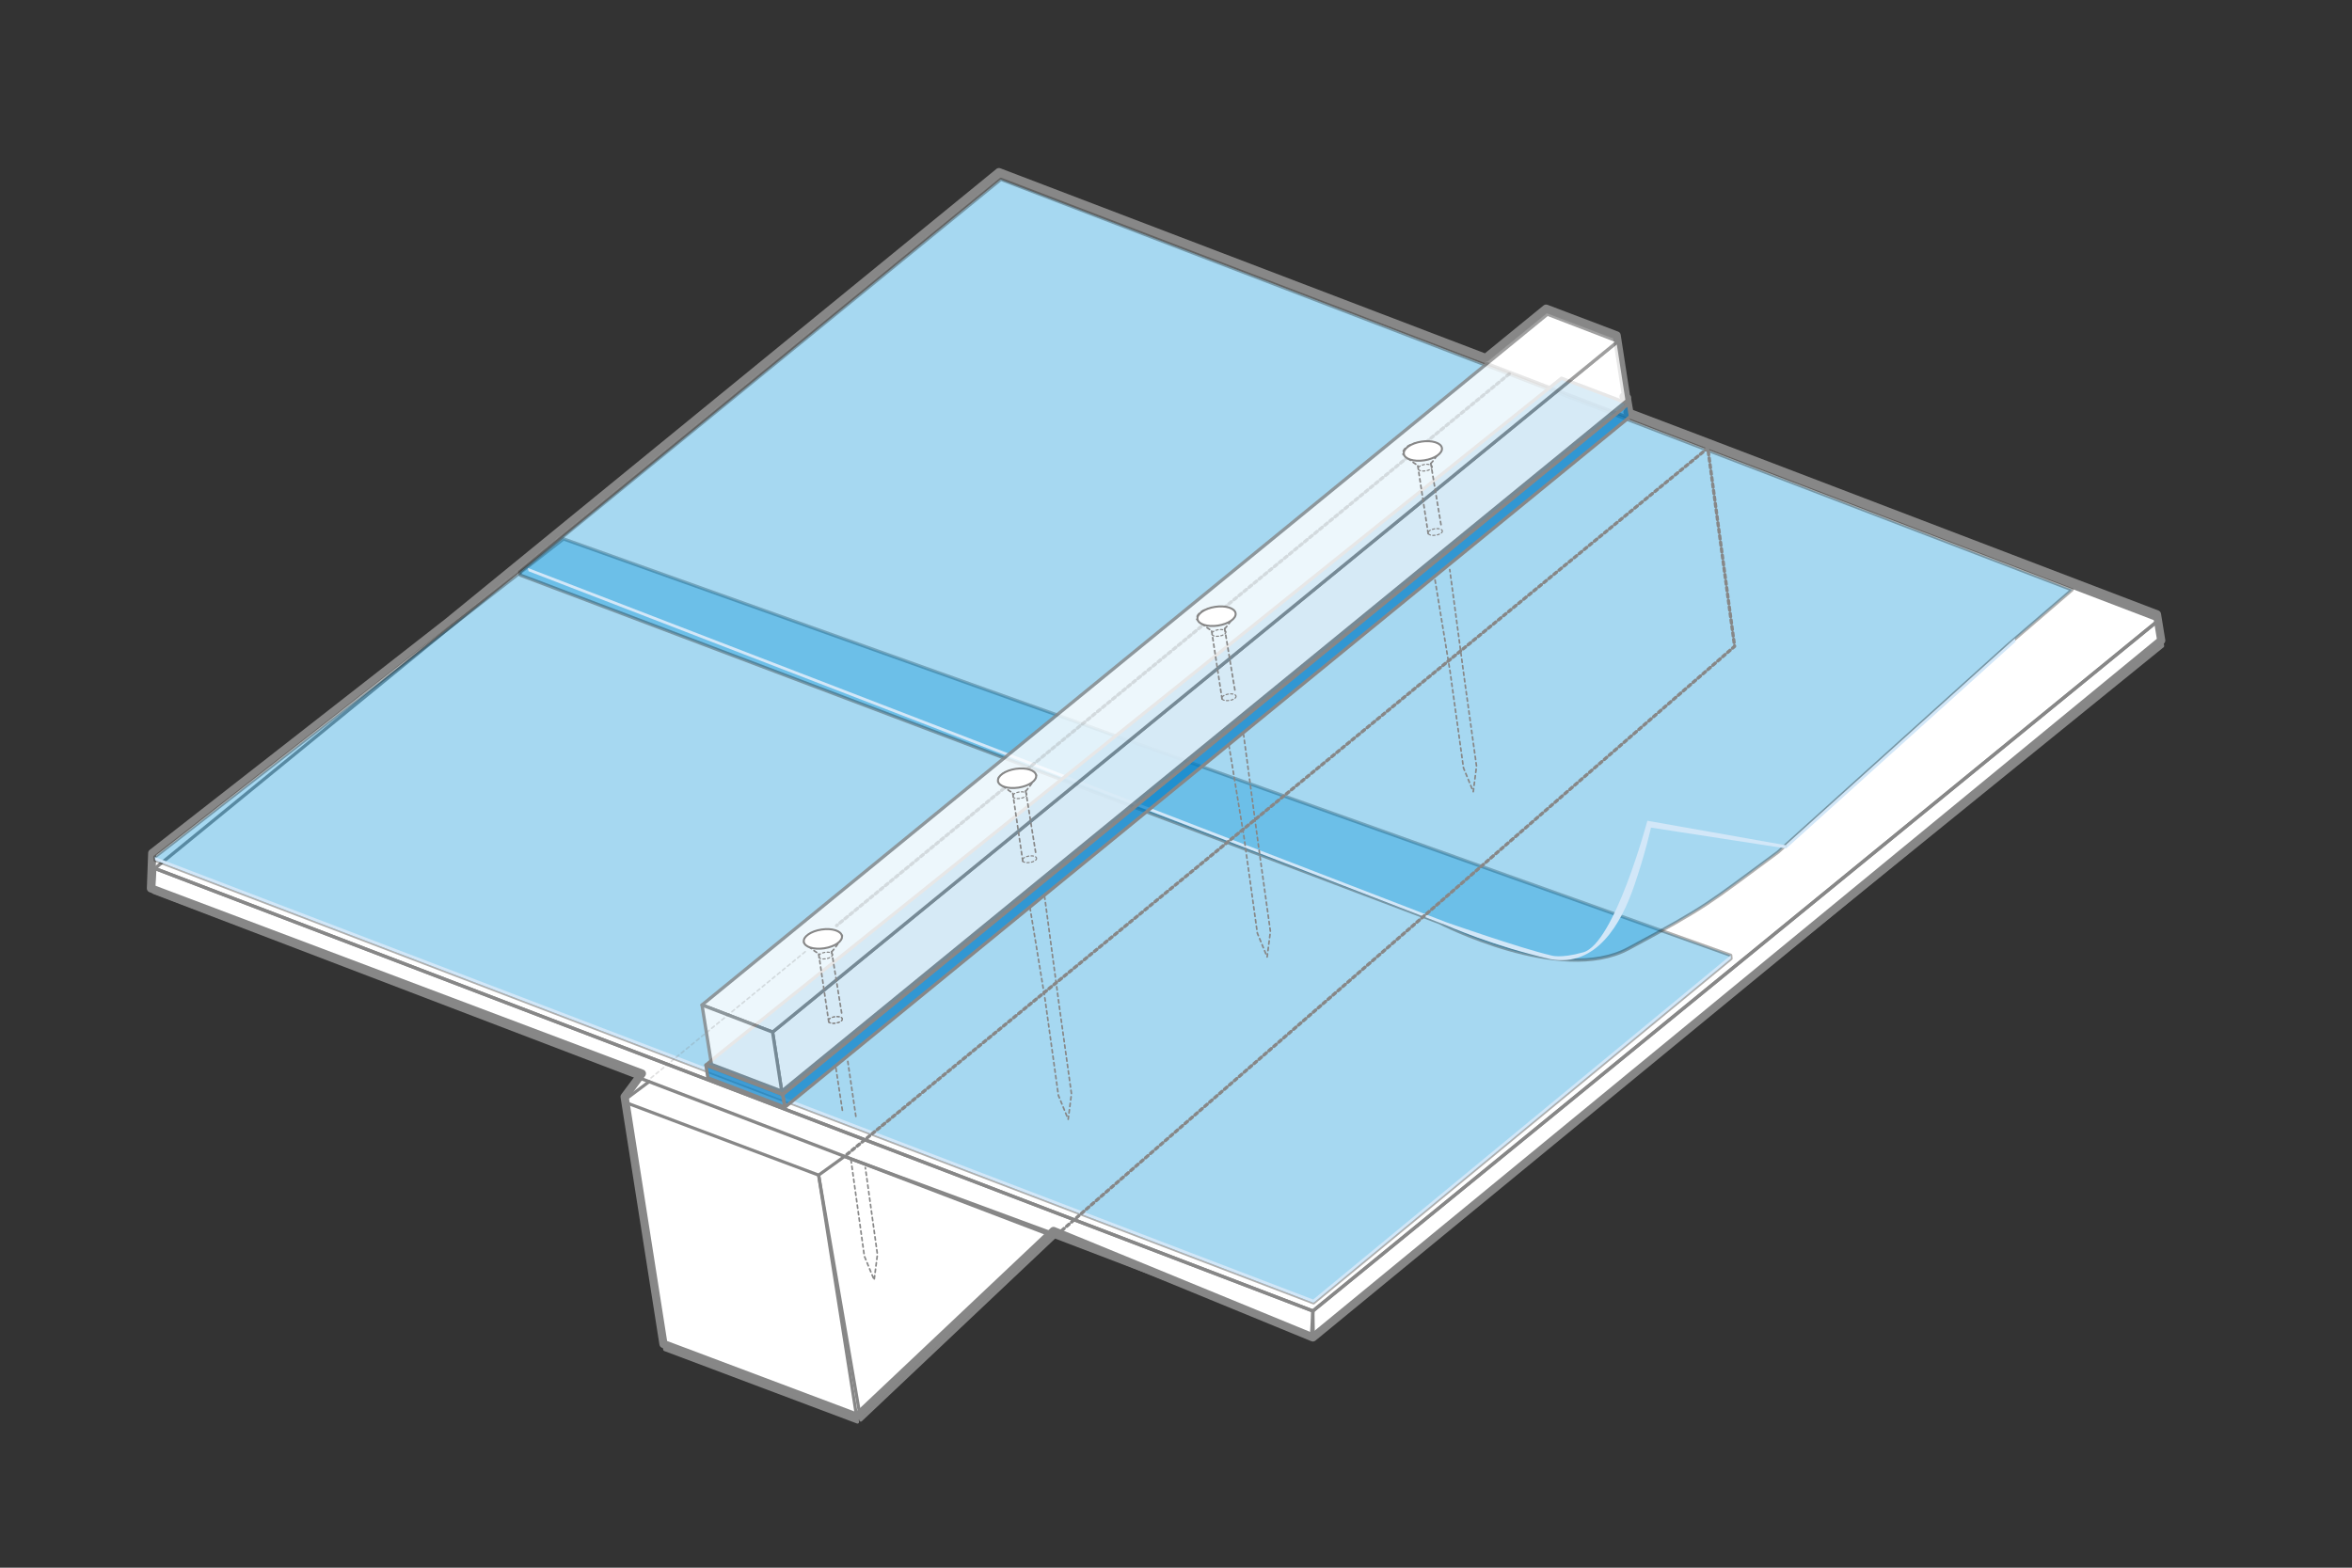 <?xml version="1.0" encoding="utf-8"?>
<!-- Generator: Adobe Illustrator 25.2.3, SVG Export Plug-In . SVG Version: 6.00 Build 0)  -->
<svg version="1.1" xmlns="http://www.w3.org/2000/svg" xmlns:xlink="http://www.w3.org/1999/xlink" x="0px" y="0px"
	 viewBox="0 0 720 480" style="enable-background:new 0 0 720 480;" xml:space="preserve">
<rect x="0" y="0" width="720" height="480" fill="#333333" stroke="none"/>
<style type="text/css">
	.st0{fill:#FFFFFF;stroke:#878787;stroke-width:2.5;stroke-linecap:round;stroke-linejoin:round;stroke-miterlimit:10;}
	.st1{enable-background:new    ;}
	.st2{fill:none;stroke:#878787;stroke-width:0.961;stroke-linecap:round;stroke-linejoin:round;stroke-miterlimit:10;}
	.st3{fill:none;stroke:#878787;stroke-linecap:round;stroke-linejoin:round;stroke-miterlimit:10;}
	.st4{opacity:0.35;fill:#0090D7;stroke:#1D1D1B;stroke-linecap:round;stroke-linejoin:round;stroke-miterlimit:10;}
	.st5{fill:#D2E7F8;}
	.st6{opacity:0.7;fill:#007DC6;}
	.st7{fill:none;stroke:#878787;stroke-width:0.701;stroke-linecap:round;stroke-linejoin:round;stroke-miterlimit:10;}
	.st8{opacity:0.8;}
	.st9{fill:#FFFFFF;stroke:#878787;stroke-linecap:round;stroke-linejoin:round;stroke-miterlimit:10;}
	
		.st10{fill:none;stroke:#878787;stroke-width:0.352;stroke-linecap:round;stroke-linejoin:round;stroke-miterlimit:10;stroke-dasharray:0.704,0.704;}
	.st11{fill:none;stroke:#878787;stroke-linecap:round;stroke-linejoin:round;stroke-miterlimit:10;stroke-dasharray:1,1;}
	
		.st12{opacity:0.25;fill:none;stroke:#878787;stroke-width:0.5;stroke-linecap:round;stroke-linejoin:round;stroke-miterlimit:10;stroke-dasharray:1,1;}
	
		.st13{opacity:0.25;fill:none;stroke:#878787;stroke-linecap:round;stroke-linejoin:round;stroke-miterlimit:10;stroke-dasharray:1,1;}
	
		.st14{fill:none;stroke:#878787;stroke-width:0.5;stroke-linecap:round;stroke-linejoin:round;stroke-miterlimit:10;stroke-dasharray:1,1;}
	.st15{fill:#FFFFFF;stroke:#878787;stroke-width:0.61;stroke-linecap:round;stroke-linejoin:round;stroke-miterlimit:10;}
</style>
<g id="Ebene_1">
</g>
<g id="fenster">
</g>
<g id="Detail">
	<g>
		<g>
			<polygon class="st0" points="196.5,328.7 196.5,328.7 46.2,272 46.6,261.2 137.1,190.5 305.8,52.7 454.8,109.6 473.3,94.5 
				494.9,102.7 497.7,120.9 497,121.4 498.1,121.8 498.1,121.8 498.1,121.8 498.1,122.3 498.7,125.8 498.7,125.8 498.7,125.8 
				498.2,126.2 522.4,135.4 522.4,135.4 522.4,135.4 660.3,188.1 661.6,196.1 401.9,409.5 322.5,376.9 263.1,433 262.1,433.7 
				203.1,411.5 191.2,335.8 			"/>
		</g>
		<g>
			<g class="st1">
				<g>
					<polygon class="st2" points="323.5,378.1 263.5,434.8 250.6,359.8 258.5,354.1 					"/>
				</g>
				<g>
					<polygon class="st2" points="250.6,359.8 262.5,435.4 203.5,413.2 191.6,337.6 					"/>
				</g>
			</g>
		</g>
		<g>
			<g class="st1">
				<g>
					<polygon class="st3" points="401.9,401.4 660.8,189.9 662,197.8 402,408.7 					"/>
				</g>
				<g>
					<polygon class="st3" points="47.4,265.9 306.2,54.4 660.8,189.9 401.9,401.4 					"/>
				</g>
				<g>
					<polygon class="st3" points="401.9,401.4 401.5,408.7 47,273.2 47.4,265.9 					"/>
				</g>
			</g>
		</g>
		<g>
			<polygon class="st4" points="172.5,165 47.4,262.4 47.5,263.4 402.1,398.9 529.9,293.5 529.8,292.5 			"/>
			<g>
				<g class="st1">
					<g>
						<polygon class="st5" points="402,397.9 529.8,292.5 529.9,293.5 402.1,398.9 						"/>
					</g>
					<g>
						<polygon class="st5" points="402,397.9 402.1,398.9 47.5,263.4 47.4,262.4 						"/>
					</g>
				</g>
			</g>
		</g>
		<g>
			<path class="st4" d="M306.4,54.9L159.1,175.1l0.2,1l281.4,106.4c0,0,36.9,19.1,57.7,8c25.1-13.5,24-13.5,45.9-29.6l70.1-63.2
				l19.9-17.1L306.4,54.9z"/>
			<g>
				<g class="st1">
					<g>
						<polygon class="st5" points="546.7,258.7 616.8,195.5 617,196.5 546.9,259.7 						"/>
					</g>
					<g>
						<path class="st5" d="M504.3,251.3l42.4,7.5l0.2,1l-41.5-6.4c0,0-1.7,7.8-5.1,17.7c-4.1,12-11.7,25-25.5,22.6
							c-17.4-3.9-32.1-10.4-32.1-10.4L161.8,174.9l-0.2-1l281.2,108.5c0,0,22.5,7.9,31.9,10.1c0,0,2.8,1.1,9.9-0.9
							C494.2,289.1,504.3,251.3,504.3,251.3z"/>
					</g>
				</g>
			</g>
		</g>
		<polygon class="st6" points="498.5,123.6 478,115.8 220.2,322.7 216.1,326.1 216.7,330 240.3,339 499.1,127.5 		"/>
		<g>
			<g class="st1">
				<g>
					<polygon class="st3" points="239.6,335.1 498.5,123.6 499.1,127.5 240.3,339 					"/>
				</g>
				<g>
					<polygon class="st3" points="478,115.8 498.5,123.6 239.6,335.1 216.1,326.1 220.2,322.7 					"/>
				</g>
				<g>
					<polygon class="st3" points="239.6,335.1 240.3,339 216.7,330 216.1,326.1 					"/>
				</g>
			</g>
		</g>
		<g>
			<path class="st7" d="M263.3,285.4 M251.4,287.2"/>
		</g>
		<g class="st8">
			<g class="st1">
				<g>
					<polygon class="st9" points="236.5,316 495.3,104.5 498.1,122.6 239.3,334.1 					"/>
				</g>
				<g>
					<polygon class="st9" points="214.9,307.7 473.7,96.2 495.3,104.5 236.5,316 					"/>
				</g>
				<g>
					<polygon class="st9" points="236.5,316 239.3,334.1 217.8,325.9 214.9,307.7 					"/>
				</g>
			</g>
		</g>
		<ellipse transform="matrix(0.989 -0.151 0.151 0.989 -44.308 42.337)" class="st10" cx="255.7" cy="312" rx="2.2" ry="1"/>
		<polyline class="st11" points="323.5,378.1 531,197.9 522.8,137.2 258.5,354.1 		"/>
		<line class="st12" x1="246.5" y1="291.4" x2="199.1" y2="330.2"/>
		<line class="st13" x1="462" y1="114.5" x2="256.1" y2="283.4"/>
		<line class="st2" x1="191.6" y1="336.5" x2="198.7" y2="331.2"/>
		<path class="st14" d="M263.8,350.8"/>
		<g>
			<g>
				<path class="st14" d="M260.5,355.1l4.1,29.5l3,7.3l1-7.8c0,0,0,0,0,0l-3.7-26.6"/>
			</g>
			<g>
				<g>
					<path class="st14" d="M254.6,291.4c1-0.9,3.4-4.6,3.4-4.6c-0.1-0.4-1.7-2.3-6.7-1.8c-5,0.5-5.4,3.1-5.3,3.5
						c0,0,3.3,2.9,4.7,3.5"/>
					
						<ellipse transform="matrix(0.989 -0.151 0.151 0.989 -40.597 41.475)" class="st15" cx="251.9" cy="287.2" rx="5.9" ry="2.9"/>
				</g>
				<g>
					<line class="st14" x1="254.6" y1="291.4" x2="257.7" y2="310.5"/>
					<line class="st14" x1="253.7" y1="312.9" x2="250.6" y2="291.9"/>
				</g>
				
					<ellipse transform="matrix(0.989 -0.151 0.151 0.989 -44.308 42.337)" class="st10" cx="255.7" cy="312" rx="2.2" ry="1"/>
				
					<ellipse transform="matrix(0.989 -0.151 0.151 0.989 -41.367 41.654)" class="st10" cx="252.7" cy="292.3" rx="2.2" ry="1"/>
			</g>
			<g>
				<line class="st14" x1="262" y1="341.8" x2="259.5" y2="324.8"/>
				<line class="st14" x1="255.9" y1="327.1" x2="258" y2="340.8"/>
			</g>
		</g>
		<g>
			<g>
				<g>
					<path class="st14" d="M314,242.2c1-0.9,3.4-4.6,3.4-4.6c-0.1-0.4-1.7-2.3-6.7-1.8c-5,0.5-5.4,3.1-5.3,3.5c0,0,3.3,2.9,4.7,3.5"
						/>
					
						<ellipse transform="matrix(0.989 -0.151 0.151 0.989 -32.466 49.906)" class="st15" cx="311.3" cy="238" rx="5.9" ry="2.9"/>
				</g>
				<g>
					<line class="st14" x1="314" y1="242.2" x2="317.1" y2="261.4"/>
					<line class="st14" x1="313.1" y1="263.7" x2="310" y2="242.7"/>
				</g>
				
					<ellipse transform="matrix(0.989 -0.151 0.151 0.989 -36.178 50.767)" class="st10" cx="315.1" cy="262.8" rx="2.2" ry="1"/>
				
					<ellipse transform="matrix(0.989 -0.151 0.151 0.989 -33.236 50.084)" class="st10" cx="312.1" cy="243.2" rx="2.2" ry="1"/>
			</g>
			<g>
				<path class="st14" d="M315.3,277.9l4.6,28l4.1,29.5l3,7.3l1-7.8c0,0,0,0,0,0l-3.7-26.6l-4.5-33.6"/>
			</g>
		</g>
		<g>
			<g>
				<g>
					<path class="st14" d="M374.9,192.5c1-0.9,3.4-4.6,3.4-4.6c-0.1-0.4-1.7-2.3-6.7-1.8c-5,0.5-5.4,3.1-5.3,3.5
						c0,0,3.3,2.9,4.7,3.5"/>
					
						<ellipse transform="matrix(0.989 -0.151 0.151 0.989 -24.239 58.563)" class="st15" cx="372.3" cy="188.4" rx="5.9" ry="2.9"/>
				</g>
				<g>
					<line class="st14" x1="374.9" y1="192.5" x2="378.1" y2="211.7"/>
					<line class="st14" x1="374.1" y1="214" x2="370.9" y2="193.1"/>
				</g>
				
					<ellipse transform="matrix(0.989 -0.151 0.151 0.989 -27.95 59.424)" class="st10" cx="376.1" cy="213.2" rx="2.2" ry="1"/>
				
					<ellipse transform="matrix(0.989 -0.151 0.151 0.989 -25.009 58.741)" class="st10" cx="373" cy="193.5" rx="2.2" ry="1"/>
			</g>
			<g>
				<path class="st14" d="M376.2,228.2l4.6,28l4.1,29.5l3,7.3l1-7.8c0,0,0,0,0,0l-3.7-26.6l-4.5-33.6"/>
			</g>
		</g>
		<g>
			<g>
				<g>
					<path class="st14" d="M438,141.9c1-0.9,3.4-4.6,3.4-4.6c-0.1-0.4-1.7-2.3-6.7-1.8c-5,0.5-5.4,3.1-5.3,3.5c0,0,3.3,2.9,4.7,3.5"
						/>
					
						<ellipse transform="matrix(0.989 -0.151 0.151 0.989 -15.845 67.537)" class="st15" cx="435.4" cy="137.8" rx="5.9" ry="2.9"/>
				</g>
				<g>
					<line class="st14" x1="438" y1="141.9" x2="441.2" y2="161.1"/>
					<line class="st14" x1="437.2" y1="163.4" x2="434" y2="142.5"/>
				</g>
				
					<ellipse transform="matrix(0.989 -0.151 0.151 0.989 -19.557 68.398)" class="st10" cx="439.2" cy="162.6" rx="2.2" ry="1"/>
				
					<ellipse transform="matrix(0.989 -0.151 0.151 0.989 -16.615 67.715)" class="st10" cx="436.1" cy="142.9" rx="2.2" ry="1"/>
			</g>
			<g>
				<path class="st14" d="M439.3,177.6l4.6,28l4.1,29.5l3,7.3l1-7.8c0,0,0,0,0,0l-3.7-26.6l-4.5-33.6"/>
			</g>
		</g>
	</g>
</g>
</svg>
